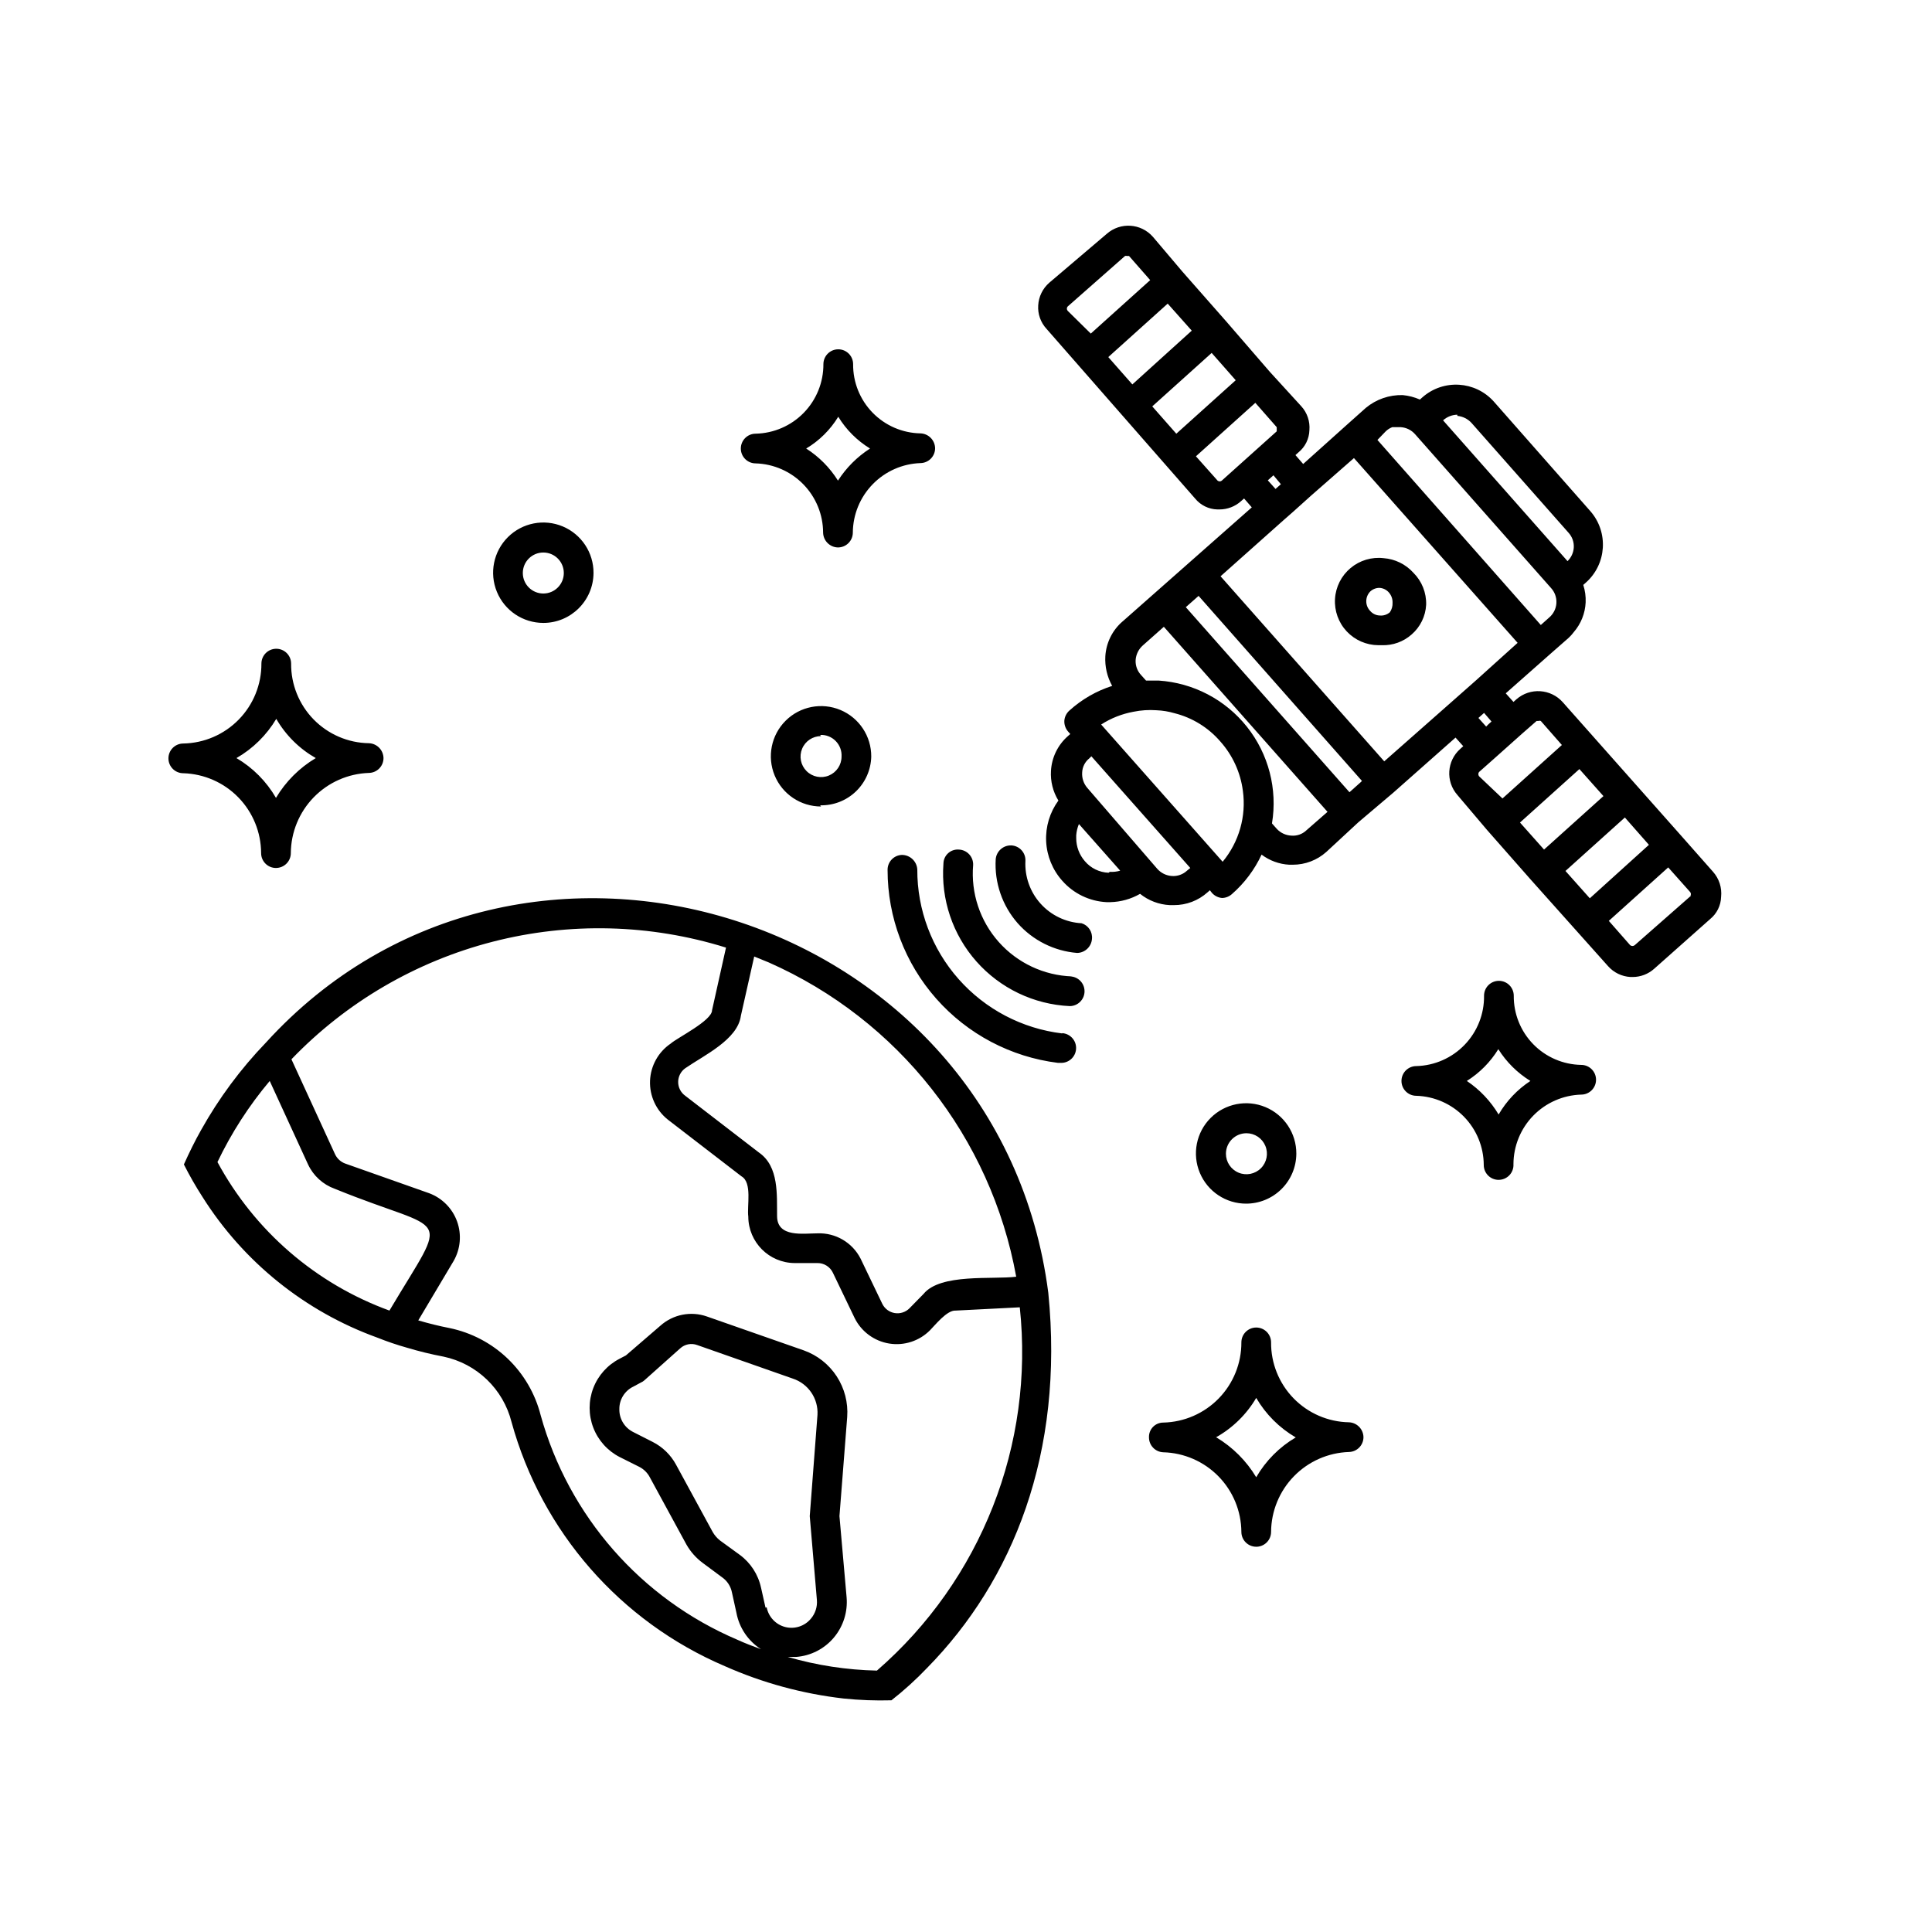 <?xml version="1.0" encoding="UTF-8"?>
<!-- Uploaded to: ICON Repo, www.svgrepo.com, Generator: ICON Repo Mixer Tools -->
<svg fill="#000000" width="800px" height="800px" version="1.1" viewBox="144 144 512 512" xmlns="http://www.w3.org/2000/svg">
 <path d="m366.07 289.08c-2.156-0.043-3.894-1.781-3.938-3.938-0.016-4.777-1.891-9.359-5.227-12.781-3.332-3.422-7.867-5.418-12.641-5.559-2.176 0-3.938-1.762-3.938-3.938 0-2.172 1.762-3.934 3.938-3.934 4.809-0.105 9.387-2.094 12.742-5.539 3.359-3.445 5.227-8.074 5.203-12.883 0-2.176 1.766-3.938 3.938-3.938 2.176 0 3.938 1.762 3.938 3.938-0.043 4.797 1.812 9.414 5.156 12.848 3.348 3.438 7.918 5.41 12.711 5.492 2.125 0.086 3.82 1.812 3.859 3.938 0 2.144-1.715 3.894-3.859 3.938-4.789 0.16-9.332 2.168-12.676 5.602s-5.234 8.023-5.269 12.816c0 1.047-0.418 2.047-1.156 2.785-0.738 0.738-1.738 1.152-2.781 1.152zm-8.422-26.215c3.402 2.172 6.281 5.078 8.422 8.504 2.191-3.414 5.09-6.312 8.5-8.504-3.434-2.098-6.324-4.984-8.422-8.422-2.106 3.457-5.023 6.348-8.5 8.422zm183.5 193.81c-2.176 0-3.938-1.762-3.938-3.934-0.016-4.777-1.891-9.363-5.227-12.785-3.332-3.422-7.867-5.414-12.641-5.559-2.176 0-3.938-1.762-3.938-3.934 0-2.176 1.762-3.938 3.938-3.938 4.844-0.125 9.441-2.152 12.801-5.644 3.363-3.492 5.211-8.168 5.144-13.012 0-2.176 1.762-3.938 3.938-3.938 1.043 0 2.047 0.414 2.781 1.152 0.738 0.738 1.156 1.742 1.156 2.785-0.043 4.797 1.809 9.414 5.156 12.848 3.348 3.438 7.918 5.41 12.711 5.492 2.176 0 3.938 1.762 3.938 3.938 0 2.172-1.762 3.938-3.938 3.938-4.797 0.141-9.348 2.141-12.699 5.578-3.348 3.438-5.231 8.043-5.25 12.84 0.066 1.086-0.32 2.148-1.062 2.938-0.746 0.789-1.785 1.238-2.871 1.234zm-8.422-26.215v0.004c3.426 2.305 6.305 5.344 8.422 8.895 2.078-3.582 4.961-6.625 8.422-8.895-3.441-2.121-6.352-5.004-8.5-8.426-2.098 3.414-4.953 6.297-8.344 8.426zm-244.74-121.38c-5.391 0-10.246-3.25-12.301-8.234-2.055-4.981-0.898-10.707 2.922-14.504 3.82-3.801 9.555-4.918 14.523-2.836 4.969 2.086 8.191 6.961 8.16 12.348-0.047 7.316-5.988 13.227-13.305 13.227zm0-18.656c-3 0-5.434 2.43-5.434 5.43s2.434 5.434 5.434 5.434 5.43-2.434 5.43-5.434-2.43-5.43-5.43-5.43zm188.93 263.48h-0.004c-2.172 0-3.934-1.766-3.934-3.938-0.039-5.516-2.223-10.801-6.086-14.738-3.863-3.934-9.105-6.215-14.617-6.359-2.113-0.086-3.781-1.82-3.781-3.938-0.043-1.027 0.34-2.031 1.051-2.773 0.715-0.742 1.699-1.16 2.731-1.16 5.547-0.125 10.824-2.422 14.695-6.394 3.871-3.977 6.031-9.312 6.008-14.859 0-2.176 1.762-3.938 3.934-3.938 1.047 0 2.047 0.414 2.785 1.152 0.738 0.738 1.152 1.738 1.152 2.785-0.043 5.531 2.102 10.859 5.961 14.824 3.863 3.965 9.133 6.246 14.664 6.352 2.125 0.082 3.816 1.809 3.859 3.934 0 2.144-1.715 3.894-3.859 3.938-5.508 0.184-10.73 2.488-14.574 6.438-3.844 3.945-6.012 9.227-6.051 14.738 0 1.07-0.434 2.098-1.207 2.84-0.773 0.742-1.816 1.137-2.887 1.098zm-10.547-28.969-0.004-0.004c4.328 2.602 7.949 6.223 10.547 10.551 2.523-4.359 6.129-7.996 10.473-10.551-4.336-2.523-7.945-6.133-10.473-10.469-2.574 4.379-6.269 7.992-10.703 10.469zm-249.23-150.91c-2.176 0-3.938-1.762-3.938-3.934-0.02-5.516-2.18-10.809-6.027-14.762-3.848-3.953-9.082-6.25-14.598-6.414-2.172 0-3.938-1.762-3.938-3.938 0-2.172 1.766-3.938 3.938-3.938 5.539-0.102 10.816-2.379 14.691-6.344 3.875-3.961 6.035-9.289 6.012-14.832 0-2.172 1.762-3.934 3.938-3.934 1.043 0 2.043 0.414 2.781 1.152 0.738 0.738 1.152 1.738 1.152 2.781-0.039 5.527 2.106 10.848 5.969 14.801 3.863 3.949 9.133 6.215 14.656 6.297 2.125 0.086 3.82 1.812 3.859 3.938 0 2.144-1.715 3.894-3.859 3.938-5.527 0.18-10.77 2.496-14.629 6.457-3.859 3.965-6.035 9.266-6.074 14.797 0 1.043-0.414 2.043-1.152 2.781-0.738 0.738-1.738 1.152-2.781 1.152zm-10.473-29.125c4.344 2.555 7.949 6.188 10.473 10.547 2.582-4.34 6.207-7.965 10.547-10.547-4.352-2.473-7.965-6.059-10.469-10.391-2.566 4.312-6.199 7.891-10.551 10.391zm267.65 118.08c-5.394 0.031-10.273-3.199-12.352-8.18-2.082-4.977-0.945-10.719 2.867-14.531 3.816-3.816 9.559-4.949 14.535-2.871s8.207 6.961 8.176 12.355c-0.02 3.543-1.453 6.93-3.981 9.41-2.527 2.484-5.938 3.856-9.48 3.816zm0-18.656v-0.004c-2.996 0-5.43 2.434-5.43 5.434 0 2.195 1.324 4.176 3.352 5.019 2.031 0.84 4.367 0.375 5.922-1.18 1.551-1.555 2.016-3.891 1.176-5.918-0.84-2.031-2.82-3.356-5.019-3.356zm-112.73-86.594c-5.387 0-10.242-3.25-12.297-8.23-2.055-4.981-0.902-10.711 2.918-14.508 3.82-3.801 9.559-4.918 14.527-2.836 4.969 2.086 8.188 6.961 8.156 12.348-0.082 3.508-1.555 6.84-4.094 9.262-2.539 2.422-5.938 3.734-9.445 3.648zm0-18.656c-2.195 0-4.176 1.32-5.016 3.352-0.844 2.031-0.379 4.367 1.176 5.918 1.555 1.555 3.891 2.019 5.918 1.18 2.031-0.84 3.356-2.82 3.356-5.019 0.09-1.535-0.477-3.039-1.555-4.133-1.082-1.098-2.578-1.684-4.113-1.613zm60.223 147.52c-12.988-100.68-139.89-140.44-207.35-66.281-6.688 6.945-12.457 14.727-17.16 23.145-1.652 2.914-3.148 5.984-4.566 9.133v-0.004c1.5 2.973 3.156 5.863 4.961 8.66 10.863 17.211 27.148 30.312 46.289 37.234 2.574 1.031 5.199 1.926 7.871 2.676 3.184 0.957 6.414 1.742 9.684 2.363 4.324 0.91 8.305 3.016 11.492 6.078s5.449 6.957 6.531 11.242c7.996 29.055 28.805 52.879 56.523 64.707 10 4.438 20.617 7.328 31.488 8.578 4.211 0.434 8.441 0.59 12.672 0.473 3.352-2.629 6.508-5.496 9.449-8.578 22.75-23.145 36.367-56.914 32.117-99.426zm-81.477-73.367 3.543-15.742 3.856 1.574c34.32 15.168 58.883 46.367 65.574 83.285-6.219 0.789-20.074-0.945-24.562 4.566l-3.699 3.777h0.004c-1.023 1.043-2.488 1.523-3.93 1.289-1.441-0.234-2.676-1.156-3.312-2.469l-5.746-11.965c-2.176-4.266-6.633-6.879-11.418-6.691-3.699 0-10.629 1.18-10.707-4.488-0.078-5.668 0.551-13.227-4.801-16.926l-19.523-15.035h0.004c-1.188-0.84-1.895-2.203-1.895-3.66 0-1.453 0.707-2.82 1.895-3.66 5.035-3.465 13.852-7.559 14.719-13.855zm-93.125 78.09c-19.5-7.098-35.715-21.102-45.578-39.359 3.691-7.719 8.344-14.941 13.852-21.488l10.156 22.121v-0.004c1.406 3.012 3.957 5.336 7.086 6.457 30.465 12.438 30.621 5.117 14.484 32.273zm99.66 78.719-1.18-5.273-0.004 0.004c-0.754-3.512-2.769-6.621-5.664-8.738l-5.195-3.777-0.004-0.004c-0.797-0.625-1.465-1.402-1.965-2.281l-9.684-17.789v-0.004c-1.406-2.606-3.574-4.723-6.219-6.059l-5.117-2.598c-2.305-1.133-3.75-3.496-3.699-6.062-0.039-2.543 1.406-4.879 3.699-5.984l2.047-1.102c0.316-0.137 0.609-0.32 0.867-0.551l9.523-8.5c1.219-1.102 2.945-1.438 4.488-0.867l25.348 8.895c4.102 1.352 6.785 5.293 6.531 9.605l-2.047 26.844 1.891 22.199c0.156 1.797-0.41 3.582-1.574 4.957-1.648 2-4.305 2.863-6.812 2.227-2.512-0.641-4.426-2.672-4.918-5.215zm29.52 16.691c-7.996-0.172-15.938-1.391-23.617-3.621h2.203c3.887-0.293 7.492-2.137 10-5.117 2.504-2.977 3.723-6.828 3.383-10.707l-1.891-21.492 2.051-26.289c0.273-3.793-0.703-7.566-2.777-10.754-2.078-3.184-5.137-5.602-8.719-6.879l-25.66-8.977c-4.258-1.504-8.996-0.566-12.359 2.441l-9.133 7.871-1.652 0.867c-3.211 1.648-5.703 4.422-6.992 7.793s-1.289 7.102 0 10.469c1.289 3.371 3.781 6.148 6.992 7.797l5.195 2.598c1.219 0.621 2.211 1.613 2.832 2.832l9.684 17.789c1.074 1.879 2.519 3.512 4.25 4.805l5.195 3.856h0.004c1.352 0.953 2.285 2.391 2.598 4.016l1.18 5.352c0.738 3.996 3.106 7.504 6.531 9.684-2.125-0.789-4.25-1.574-6.297-2.519-25.52-10.875-44.703-32.777-52.113-59.512-1.453-5.715-4.481-10.906-8.738-14.984-4.258-4.078-9.578-6.875-15.348-8.082-2.832-0.551-5.668-1.258-8.344-2.047l9.367-15.742c1.828-3.184 2.164-7.012 0.922-10.469-1.242-3.453-3.941-6.188-7.379-7.481l-22.277-7.871c-1.176-0.434-2.137-1.309-2.676-2.441l-11.57-25.191c14.551-15.145 33.035-25.938 53.375-31.164 20.344-5.227 41.738-4.684 61.789 1.566l-3.699 16.609c0 2.754-9.289 7.32-10.941 8.816-3.297 2.234-5.336 5.898-5.492 9.879-0.152 3.977 1.594 7.793 4.707 10.273l19.523 15.035c2.914 1.652 1.418 7.871 1.812 10.707h-0.004c0.043 6.766 5.516 12.238 12.281 12.281h6.059c1.758-0.008 3.356 1.004 4.094 2.598l5.746 11.965c1.785 3.606 5.199 6.125 9.168 6.766s8.004-0.68 10.828-3.539c1.34-1.34 4.488-5.352 6.769-5.195l17.004-0.867v0.004c3.883 36.352-10.258 72.305-37.863 96.273zm221.6-211.68-8.344-9.445-31.488-35.504c-3.184-3.586-8.664-3.938-12.281-0.785l-0.789 0.707-2.047-2.281 12.203-10.785 4.488-3.938c0.484-0.461 0.934-0.961 1.336-1.496 1.902-2.195 3.012-4.969 3.148-7.871 0.07-1.574-0.145-3.144-0.629-4.644l0.707-0.629h0.004c5.5-4.91 6.027-13.336 1.18-18.895l-25.586-29.047c-4.91-5.504-13.332-6.027-18.891-1.18l-0.707 0.629h-0.004c-1.449-0.633-2.988-1.031-4.562-1.18-3.559-0.09-7.023 1.113-9.762 3.383l-5.117 4.566-11.492 10.312-2.047-2.363 0.789-0.707h-0.004c1.789-1.449 2.852-3.606 2.914-5.902 0.191-2.305-0.578-4.586-2.125-6.297l-8.344-9.133-11.574-13.383-11.57-13.145-7.871-9.289h-0.004c-3.152-3.582-8.609-3.934-12.199-0.789l-15.273 12.988c-1.734 1.523-2.785 3.68-2.91 5.984-0.152 2.285 0.645 4.535 2.203 6.219l39.359 44.949c1.449 1.785 3.606 2.852 5.906 2.91h0.551c2.121 0.004 4.168-0.781 5.746-2.203l0.789-0.707 2.047 2.363-34.242 30.23-0.004-0.004c-2.703 2.328-4.348 5.648-4.566 9.211-0.156 2.742 0.473 5.473 1.812 7.871-4.203 1.344-8.066 3.574-11.336 6.535-0.777 0.684-1.254 1.645-1.34 2.676-0.055 1.027 0.285 2.043 0.945 2.832l0.629 0.707-0.629 0.551v0.004c-2.672 2.34-4.289 5.66-4.488 9.211-0.168 2.762 0.52 5.512 1.969 7.871-2.285 3.125-3.434 6.938-3.246 10.809 0.188 3.867 1.691 7.555 4.269 10.445 2.984 3.391 7.215 5.438 11.73 5.668h1.023c2.766-0.066 5.473-0.824 7.871-2.203 2.242 1.801 4.996 2.848 7.871 2.988h1.102c3.285 0.016 6.453-1.191 8.898-3.383l0.629-0.551 0.551 0.707c0.688 0.773 1.645 1.254 2.676 1.34 0.961-0.02 1.883-0.383 2.598-1.023 3.328-2.902 6.012-6.469 7.871-10.473 2.121 1.602 4.672 2.531 7.32 2.68h0.945c3.281 0.008 6.449-1.199 8.895-3.387l8.5-7.871 9.289-7.871 16.453-14.562 2.047 2.281-0.789 0.707h0.004c-3.578 3.156-3.93 8.613-0.785 12.203l7.871 9.289 11.57 13.145 20.469 22.91c1.52 1.734 3.676 2.785 5.981 2.91h0.555c2.121 0.004 4.168-0.781 5.746-2.203l14.801-13.145h-0.004c1.789-1.449 2.852-3.606 2.914-5.906 0.246-2.402-0.523-4.801-2.125-6.613zm-60.691-42.117 1.969 2.281-0.789 0.707-0.629 0.629-2.047-2.281zm-7.086-78.719c1.449 0.137 2.797 0.809 3.777 1.891l25.664 29.047c1.004 1.086 1.52 2.539 1.414 4.016-0.098 1.344-0.688 2.606-1.652 3.543l-32.984-37.312c1.039-0.938 2.383-1.469 3.781-1.496zm-18.973 4.094c0.496-0.48 1.086-0.855 1.73-1.102h2.207c1.488 0.082 2.879 0.766 3.856 1.891l35.977 40.699c1.02 1.086 1.543 2.547 1.457 4.035-0.09 1.488-0.789 2.875-1.93 3.836l-2.203 1.969-43.297-49.043zm-29.207 15.273-2.047-2.281 1.496-1.34 1.969 2.363zm-55.105-47.23 0.004-0.004c-0.266-0.316-0.266-0.781 0-1.102l15.191-13.383c0.176-0.082 0.379-0.082 0.551 0 0.18-0.059 0.375-0.059 0.551 0l5.59 6.375-15.742 14.168zm10.785 12.281 15.742-14.168 6.375 7.164-15.742 14.25zm18.027 20.309-6.375-7.242 15.742-14.168 6.375 7.242zm12.043 12.438h0.004c-0.32 0.262-0.781 0.262-1.102 0l-5.746-6.453 15.742-14.168 5.668 6.453v1.098zm-29.992 103.91h0.004c-2.438-0.09-4.727-1.207-6.297-3.07-1.465-1.684-2.277-3.832-2.285-6.062v-0.785c0.078-1.031 0.316-2.039 0.711-2.992l10.941 12.359c-0.895 0.266-1.828 0.371-2.758 0.312zm20.781-0.551h0.004c-1.086 1.008-2.539 1.52-4.016 1.414-1.484-0.098-2.867-0.777-3.856-1.887l-18.578-21.492c-0.949-1.113-1.43-2.555-1.34-4.016 0.047-1.473 0.738-2.856 1.891-3.777l0.551-0.551 26.215 29.598zm9.445-2.363-32.195-36.367h0.004c2.609-1.684 5.527-2.832 8.582-3.387 1.992-0.406 4.031-0.539 6.059-0.395 1.629 0.066 3.242 0.328 4.805 0.789 4.711 1.184 8.945 3.797 12.121 7.477 3.266 3.656 5.352 8.211 5.984 13.07 0.934 6.742-1.008 13.57-5.356 18.812zm22.121-8.266h0.004c-1.062 0.984-2.492 1.469-3.938 1.34-1.473-0.07-2.859-0.723-3.856-1.812l-1.258-1.418c1.508-9.086-0.898-18.391-6.629-25.605-5.731-7.219-14.25-11.668-23.445-12.258h-3.305l-1.34-1.496c-0.984-1.062-1.496-2.484-1.414-3.934 0.098-1.484 0.777-2.871 1.887-3.859l5.59-4.961 43.375 49.043zm14.484-12.832-2.992 2.676-43.375-49.043 3.387-2.992 43.297 49.043zm6.219-5.512-43.375-49.043 16.613-14.797 2.598-2.281 4.723-4.25 11.414-9.996 43.375 48.965-11.176 10.07-7.398 6.535zm25.113 3.938h0.004c-0.238-0.328-0.238-0.773 0-1.102l4.172-3.699 7.32-6.535 3.777-3.305h0.473c0.203-0.078 0.43-0.078 0.629 0l5.59 6.375-15.742 14.168zm10.863 12.281 15.742-14.168 6.375 7.164-15.742 14.168zm18.504 20.074-6.453-7.242 15.742-14.168 6.375 7.242zm26.844-0.707-14.957 13.145c-0.348 0.277-0.836 0.277-1.184 0l-5.668-6.453 15.742-14.168 5.746 6.453h0.004c0.273 0.266 0.336 0.684 0.156 1.023zm-73.605-85.57c-2.031-2.25-4.852-3.629-7.871-3.859-3.16-0.367-6.332 0.578-8.77 2.617s-3.934 4.996-4.125 8.168c-0.195 3.176 0.922 6.289 3.094 8.613 2.172 2.32 5.203 3.648 8.383 3.668h0.945c2.891 0.094 5.707-0.918 7.871-2.832 2.305-1.992 3.699-4.836 3.859-7.875 0.098-3.18-1.129-6.258-3.387-8.5zm-6.219 10.469c-0.734 0.645-1.703 0.961-2.676 0.867-0.969-0.023-1.883-0.453-2.519-1.18-1.422-1.441-1.422-3.758 0-5.199 0.664-0.613 1.535-0.949 2.441-0.941 0.977 0.051 1.887 0.508 2.519 1.258 0.637 0.742 0.973 1.699 0.941 2.676 0.047 0.895-0.203 1.781-0.707 2.519zm-81.711 82.422c-4.164-0.227-8.07-2.09-10.859-5.191-2.789-3.098-4.234-7.176-4.019-11.34 0.09-2.148-1.555-3.969-3.699-4.094-2.133-0.094-3.965 1.496-4.172 3.621-0.375 6.215 1.719 12.324 5.824 17.004 4.039 4.555 9.68 7.375 15.746 7.871 2.066-0.035 3.773-1.637 3.934-3.699 0.195-1.871-0.957-3.621-2.754-4.172zm-2.519 14.09c-7.457-0.254-14.484-3.555-19.441-9.137-4.953-5.578-7.402-12.949-6.773-20.383 0.043-1.043-0.332-2.062-1.039-2.832-0.711-0.766-1.695-1.223-2.738-1.262-1.043-0.086-2.074 0.262-2.848 0.961-0.777 0.703-1.227 1.691-1.246 2.738-0.711 9.48 2.441 18.844 8.742 25.961 6.305 7.117 15.219 11.383 24.715 11.824 2.172 0 3.934-1.762 3.934-3.934 0-2.176-1.762-3.938-3.934-3.938zm-2.598 15.113c-10.617-1.273-20.395-6.402-27.477-14.414-7.086-8.012-10.977-18.344-10.938-29.039-0.125-2.168-1.922-3.859-4.094-3.856-2.144 0.082-3.824 1.867-3.781 4.012 0 12.551 4.586 24.672 12.891 34.078 8.309 9.41 19.766 15.457 32.219 17.012h0.629c2.172 0.152 4.059-1.484 4.211-3.66 0.152-2.172-1.488-4.059-3.66-4.211z"/>
</svg>